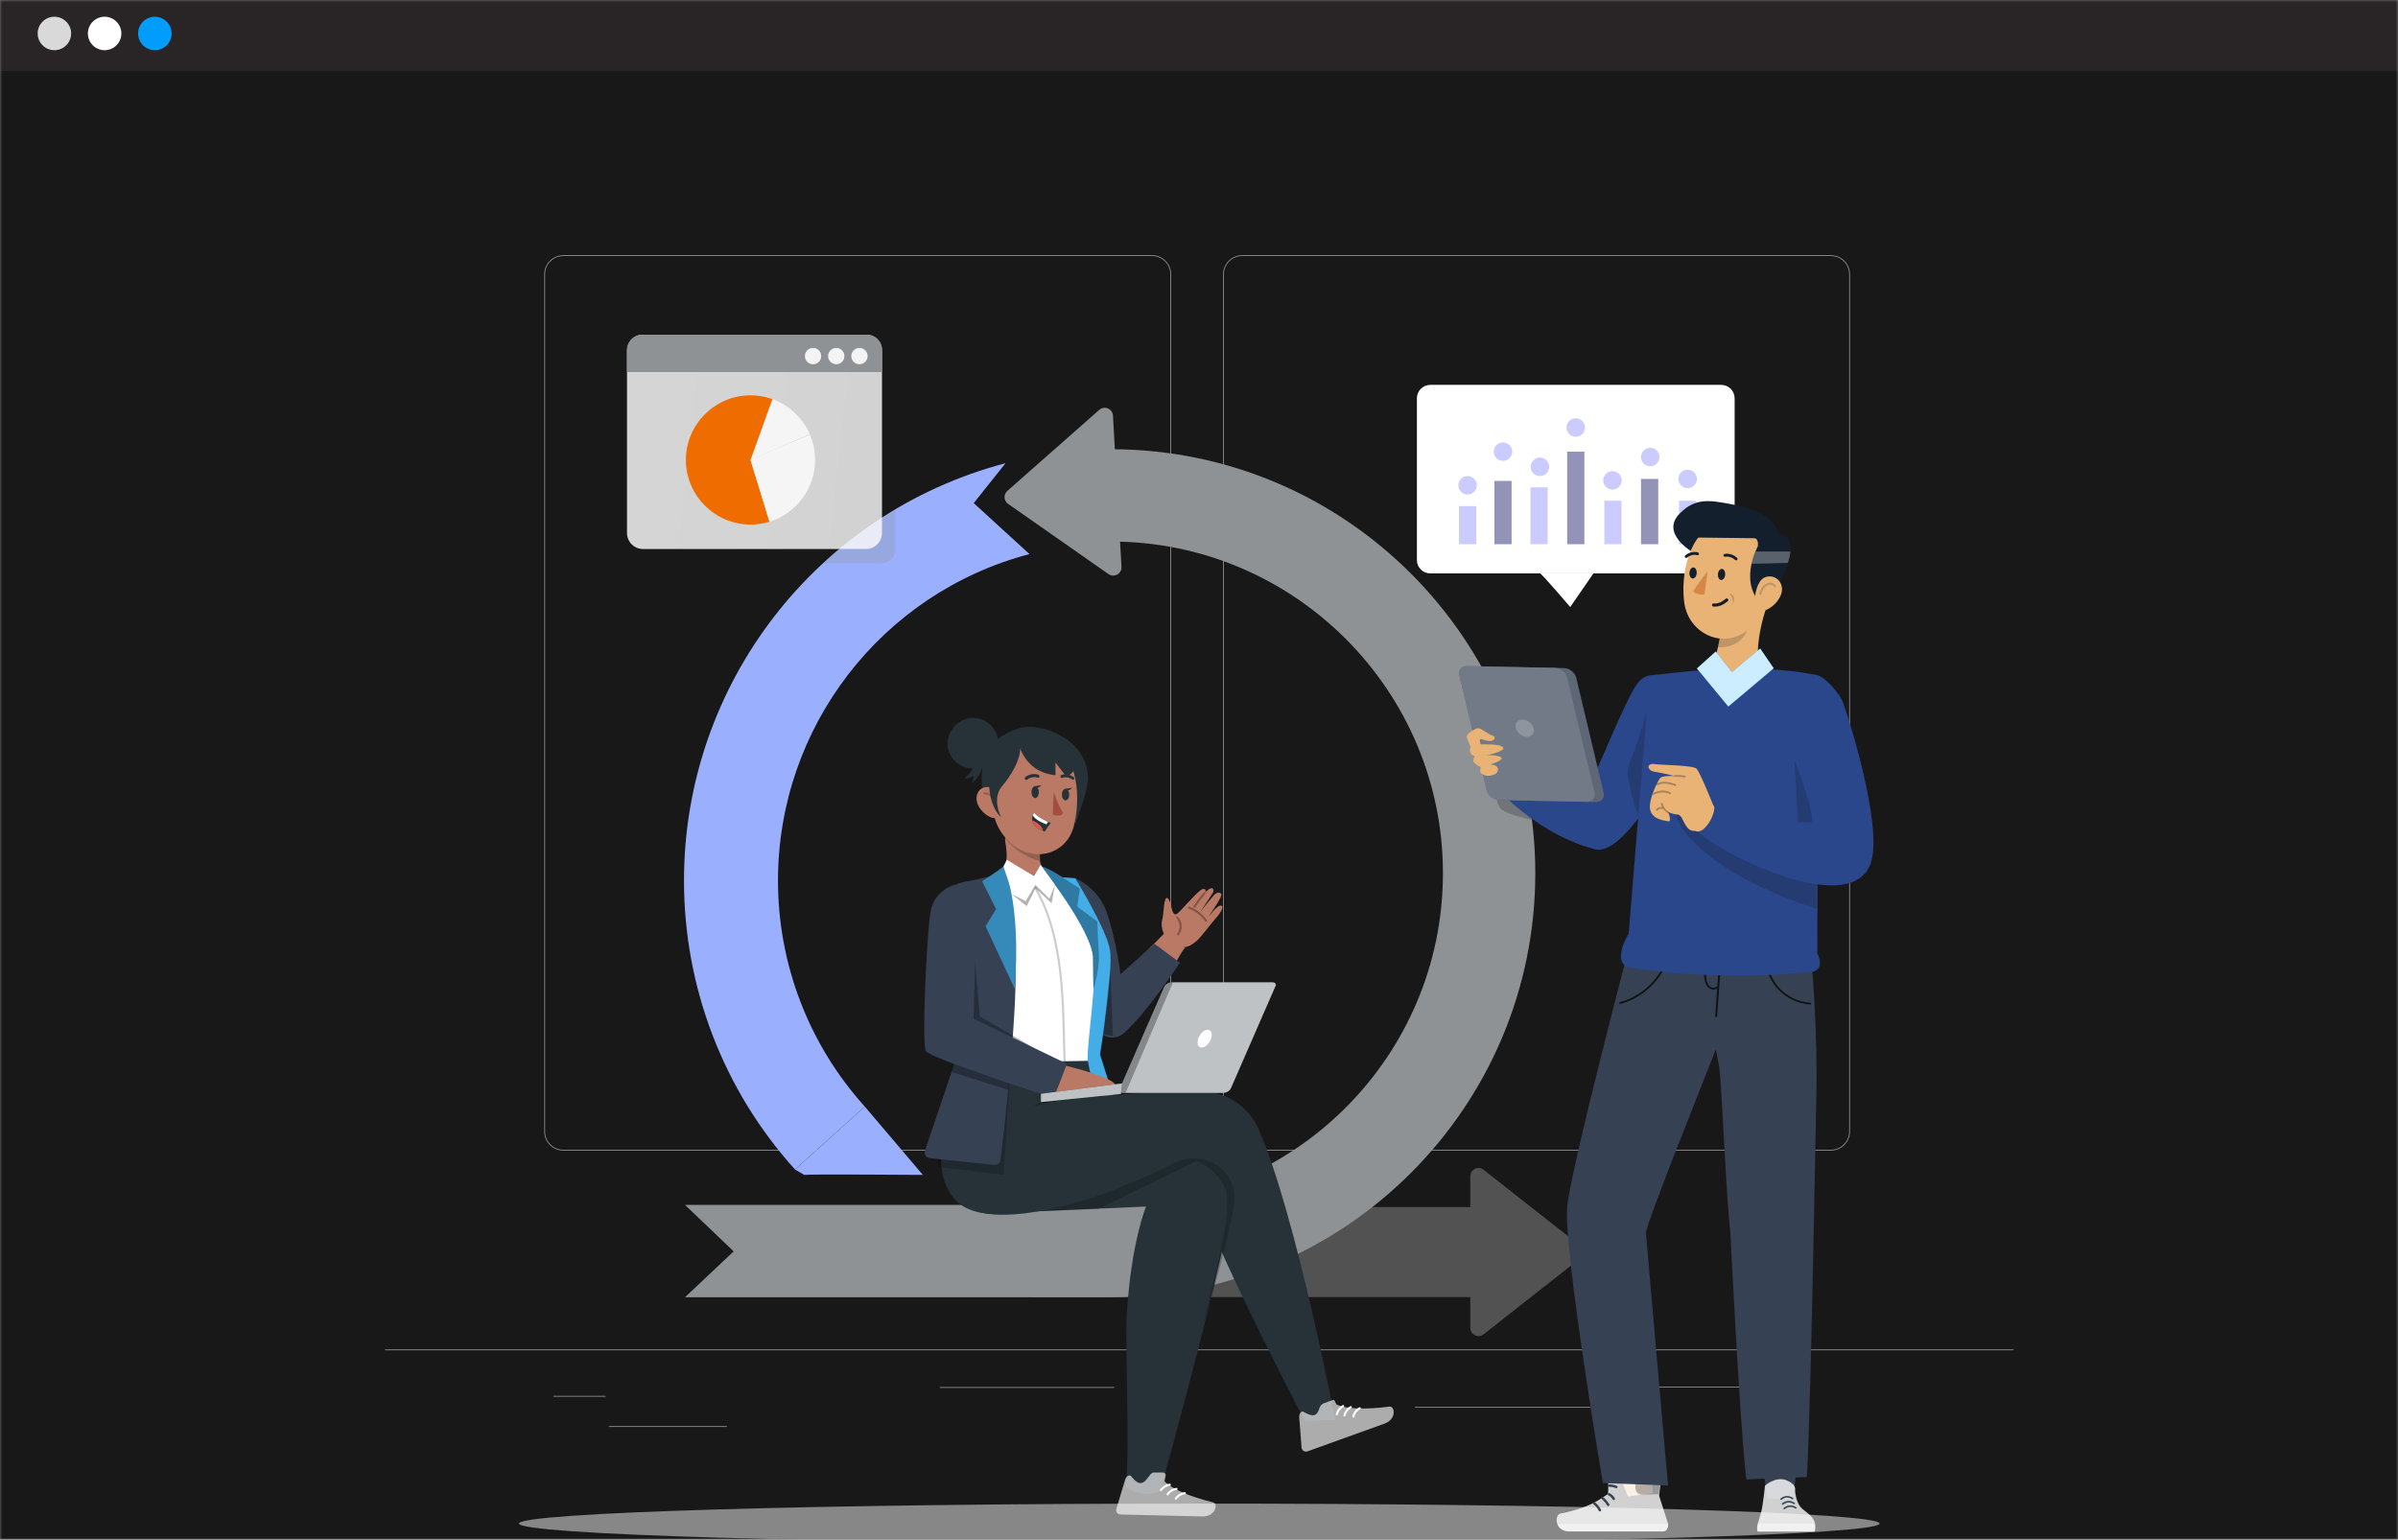 <svg width="573" height="368" viewBox="0 0 573 368" fill="none" xmlns="http://www.w3.org/2000/svg">
<rect x="0" y="0" width="573" height="368" fill="#808080" stroke="none"/>
<g clip-path="url(#clip0_990_1597)">
<mask id="mask0_990_1597" style="mask-type:luminance" maskUnits="userSpaceOnUse" x="0" y="0" width="573" height="368">
<path d="M573 0H0V368H573V0Z" fill="white"/>
</mask>
<g mask="url(#mask0_990_1597)">
<path d="M573 0H0V368H573V0Z" fill="#181818"/>
<path d="M437.488 275.02H296.82C294.305 275.02 292.258 272.973 292.258 270.458V65.562C292.258 63.047 294.305 61 296.82 61H437.488C440.003 61 442.05 63.046 442.05 65.562V270.457C442.051 272.973 440.004 275.02 437.488 275.02ZM296.82 61.195C294.411 61.195 292.452 63.154 292.452 65.562V270.457C292.452 272.866 294.412 274.825 296.82 274.825H437.488C439.896 274.825 441.855 272.865 441.855 270.457V65.562C441.855 63.154 439.896 61.195 437.488 61.195H296.82Z" fill="#8F9295"/>
<path d="M275.277 275.02H134.609C132.094 275.02 130.047 272.973 130.047 270.458V65.562C130.047 63.047 132.093 61 134.609 61H275.277C277.793 61 279.84 63.046 279.84 65.562V270.457C279.84 272.973 277.793 275.02 275.277 275.02ZM134.609 61.195C132.201 61.195 130.241 63.154 130.241 65.562V270.457C130.241 272.866 132.201 274.825 134.609 274.825H275.277C277.686 274.825 279.645 272.865 279.645 270.457V65.562C279.645 63.154 277.685 61.195 275.277 61.195H134.609Z" fill="#8F9295"/>
<path d="M481.131 322.549H92V322.743H481.131V322.549Z" fill="#8F9295"/>
<path d="M144.718 333.646H132.219V333.841H144.718V333.646Z" fill="#8F9295"/>
<path d="M266.238 331.539H224.578V331.734H266.238V331.539Z" fill="#8F9295"/>
<path d="M173.704 340.877H145.492V341.072H173.704V340.877Z" fill="#8F9295"/>
<path d="M420.074 331.438H386.461V331.632H420.074V331.438Z" fill="#8F9295"/>
<path d="M431.934 331.438H427.008V331.632H431.934V331.438Z" fill="#8F9295"/>
<path d="M380.042 336.285H338.102V336.48H380.042V336.285Z" fill="#8F9295"/>
<g opacity="0.5">
<path d="M449.126 364.159C449.126 366.795 376.346 368.931 286.567 368.931C196.788 368.931 124.008 366.794 124.008 364.159C124.008 361.523 196.788 359.387 286.567 359.387C376.347 359.387 449.126 361.523 449.126 364.159Z" fill="#F5F5F5"/>
</g>
<path d="M367.891 136.957C368.375 137.054 375.206 145.078 375.206 145.078L381.062 136.582L367.891 136.957Z" fill="#525252"/>
<path d="M367.891 136.957C368.375 137.054 375.206 145.078 375.206 145.078L381.062 136.582L367.891 136.957Z" fill="white"/>
<path d="M411.29 137.05H341.765C340.005 137.05 338.578 135.624 338.578 133.863V95.193C338.578 93.433 340.005 92.006 341.765 92.006H411.29C413.05 92.006 414.477 93.432 414.477 95.193V133.864C414.477 135.624 413.05 137.05 411.29 137.05Z" fill="#525252"/>
<path d="M411.29 137.05H341.765C340.005 137.05 338.578 135.624 338.578 133.863V95.193C338.578 93.433 340.005 92.006 341.765 92.006H411.29C413.05 92.006 414.477 93.432 414.477 95.193V133.864C414.477 135.624 413.05 137.05 411.29 137.05Z" fill="white"/>
<path d="M352.737 120.975H348.629V130.076H352.737V120.975Z" fill="#CBCBFF"/>
<path d="M361.194 114.959H357.086V130.074H361.194V114.959Z" fill="#CBCBFF"/>
<path d="M369.811 116.48H365.703V130.076H369.811V116.48Z" fill="#CBCBFF"/>
<path d="M378.584 107.957H374.477V130.075H378.584V107.957Z" fill="#CBCBFF"/>
<path d="M387.451 119.686H383.344V130.075H387.451V119.686Z" fill="#CBCBFF"/>
<path d="M352.891 115.994C352.891 117.213 351.903 118.201 350.684 118.201C349.465 118.201 348.477 117.214 348.477 115.994C348.477 114.775 349.465 113.787 350.684 113.787C351.903 113.787 352.891 114.775 352.891 115.994Z" fill="#CBCBFF"/>
<path d="M361.344 107.957C361.344 109.176 360.356 110.164 359.137 110.164C357.918 110.164 356.93 109.176 356.93 107.957C356.93 106.738 357.918 105.75 359.137 105.75C360.356 105.751 361.344 106.738 361.344 107.957Z" fill="#CBCBFF"/>
<path d="M370.172 111.58C370.172 112.799 369.184 113.787 367.965 113.787C366.746 113.787 365.758 112.799 365.758 111.58C365.758 110.361 366.746 109.373 367.965 109.373C369.184 109.373 370.172 110.361 370.172 111.58Z" fill="#CBCBFF"/>
<path d="M378.735 102.195C378.735 103.414 377.746 104.403 376.527 104.403C375.309 104.403 374.32 103.414 374.32 102.195C374.32 100.977 375.309 99.988 376.527 99.988C377.746 99.988 378.735 100.977 378.735 102.195Z" fill="#CBCBFF"/>
<path d="M387.496 114.818C387.496 116.037 386.508 117.026 385.289 117.026C384.07 117.026 383.082 116.037 383.082 114.818C383.082 113.6 384.07 112.611 385.289 112.611C386.508 112.611 387.496 113.6 387.496 114.818Z" fill="#CBCBFF"/>
<path d="M396.229 114.477H392.121V130.075H396.229V114.477Z" fill="#CBCBFF"/>
<path opacity="0.3" d="M361.194 114.959H357.086V130.074H361.194V114.959Z" fill="#121212"/>
<path opacity="0.3" d="M378.584 107.957H374.477V130.075H378.584V107.957Z" fill="#121212"/>
<path opacity="0.3" d="M396.229 114.477H392.121V130.075H396.229V114.477Z" fill="#121212"/>
<path d="M405.315 119.686H401.207V130.075H405.315V119.686Z" fill="#CBCBFF"/>
<path d="M396.531 109.242C396.531 110.461 395.543 111.449 394.324 111.449C393.106 111.449 392.117 110.461 392.117 109.242C392.117 108.024 393.106 107.035 394.324 107.035C395.544 107.036 396.531 108.024 396.531 109.242Z" fill="#CBCBFF"/>
<path d="M405.469 114.478C405.469 115.697 404.481 116.685 403.262 116.685C402.043 116.685 401.055 115.697 401.055 114.478C401.055 113.259 402.043 112.271 403.262 112.271C404.481 112.271 405.469 113.259 405.469 114.478Z" fill="#CBCBFF"/>
<path d="M351.32 317.377V281.164C351.32 279.516 353.221 278.593 354.517 279.612L377.532 297.718C378.538 298.509 378.538 300.032 377.532 300.822L354.517 318.929C353.221 319.948 351.32 319.025 351.32 317.377Z" fill="#525252"/>
<path d="M355.058 288.508H246.48V310.037H355.058V288.508Z" fill="#525252"/>
<path d="M265.511 310.07H163.684L175.308 299.105L163.684 288.002H265.511C309.225 288.002 344.79 252.438 344.79 208.723C344.79 165.009 309.226 129.444 265.511 129.444V107.377C321.394 107.377 366.857 152.841 366.857 208.723C366.857 264.606 321.394 310.07 265.511 310.07Z" fill="#8F9295"/>
<path d="M189.962 279.541C172.857 260.571 163.438 236.045 163.438 210.482C163.438 163.648 195.033 122.621 240.273 110.713L232.671 120.257L245.992 132.435C210.61 141.748 185.899 173.842 185.899 210.482C185.899 230.48 193.266 249.663 206.643 264.5L189.962 279.541Z" fill="#9AB0FF"/>
<path d="M192.182 280.827C193.016 280.619 220.512 280.827 220.512 280.827L206.647 264.5L189.965 279.541L192.182 280.827Z" fill="#9AB0FF"/>
<path d="M265.942 99.336L267.981 135.491C268.073 137.137 266.228 138.166 264.877 137.221L240.879 120.439C239.83 119.706 239.745 118.185 240.703 117.339L262.664 97.966C263.9 96.875 265.849 97.69 265.942 99.336Z" fill="#8F9295"/>
<path d="M254.611 176.524C258.851 179.355 260.062 183.423 260.007 186.369C259.481 190.347 258.102 193.163 257.028 197.029L246.48 173.748C248.943 174.237 250.053 173.731 254.611 176.524Z" fill="#263238"/>
<path d="M249.322 174.467C245.19 172.545 241.135 174.813 238.771 176.389C236.184 178.583 234.66 181.78 234.582 185.171C234.582 188.342 234.582 192.186 236.504 193.838C237.581 194.795 239.01 195.255 240.443 195.106L256.124 180.635C254.418 178.035 252.077 175.911 249.322 174.467Z" fill="#263238"/>
<path d="M249.588 217.332C248.383 218.575 247.282 218.161 245.673 217.502C236.097 214.058 238.931 209.435 238.931 209.435C240.747 207.303 240.827 204.754 240.165 200.868C240.152 200.754 240.147 200.64 240.15 200.526C240.157 200.007 240.323 199.503 240.627 199.083C241.427 197.913 243.025 197.613 244.196 198.413L244.199 198.415L248.485 199.64C248.497 199.7 248.509 199.758 248.522 199.824C248.534 201.95 248.473 203.6 248.488 204.898C248.519 205.053 248.491 205.219 248.498 205.371C248.529 205.526 248.517 205.696 248.517 205.849C248.62 207.628 251.629 210.239 252.855 210.859C253.598 211.284 253.68 213.138 249.588 217.332Z" fill="#B97964"/>
<path opacity="0.2" d="M248.484 199.625C248.486 199.69 248.5 199.755 248.522 199.816C248.534 201.942 248.473 203.592 248.488 204.891C248.479 205.048 248.483 205.206 248.498 205.363C248.507 205.529 248.527 205.693 248.559 205.856C245.301 204.971 242.393 203.108 240.227 200.518C240.231 200.007 240.384 199.509 240.667 199.083C241.456 197.906 243.049 197.587 244.229 198.371L248.484 199.625Z" fill="black"/>
<path d="M236.928 186.098C237.093 193.429 237 196.524 240.483 200.505C245.727 206.483 254.51 204.888 256.531 197.694C258.298 191.217 257.769 180.338 250.858 176.974C243.947 173.61 236.77 178.758 236.928 186.098Z" fill="#B97964"/>
<path d="M233.682 192.376C234.423 193.958 235.755 195.025 237.023 195.46C238.929 196.113 240.2 193.066 239.7 191.059C239.25 189.251 237.434 187.927 235.507 188.149C233.608 188.37 232.834 190.567 233.682 192.376Z" fill="#B97964"/>
<path opacity="0.2" d="M237.829 192.333C237.841 191.632 237.566 190.93 237.08 190.425C236.594 189.92 235.904 189.618 235.203 189.604" stroke="black" stroke-width="0.5" stroke-miterlimit="10" stroke-linecap="round" stroke-linejoin="round"/>
<path d="M246.478 189.252C246.449 190.033 246.816 190.708 247.299 190.759C247.783 190.81 248.197 190.218 248.228 189.436C248.257 188.655 247.89 187.98 247.407 187.929C246.923 187.878 246.509 188.47 246.478 189.252Z" fill="#263238"/>
<path d="M253.736 189.842C253.709 190.6 254.077 191.255 254.558 191.306C255.04 191.357 255.453 190.784 255.48 190.027C255.507 189.27 255.138 188.614 254.657 188.564C254.176 188.512 253.763 189.085 253.736 189.842Z" fill="#263238"/>
<path d="M245.169 186.41C245.261 186.429 245.359 186.409 245.437 186.349C246.66 185.395 247.905 185.872 247.919 185.877C248.104 185.948 248.304 185.858 248.364 185.668C248.423 185.479 248.32 185.266 248.133 185.191C248.068 185.167 246.506 184.567 244.989 185.751C244.838 185.869 244.815 186.099 244.939 186.264C244.999 186.343 245.082 186.393 245.169 186.41Z" fill="#263238"/>
<path d="M256.486 186.357C256.562 186.338 256.628 186.288 256.668 186.21C256.749 186.049 256.685 185.83 256.525 185.722C254.924 184.634 253.616 185.247 253.561 185.276C253.405 185.351 253.352 185.556 253.442 185.735C253.531 185.914 253.73 185.998 253.885 185.923C253.935 185.898 254.957 185.44 256.231 186.304C256.314 186.36 256.406 186.377 256.486 186.357Z" fill="#263238"/>
<path d="M251.794 189.318C251.794 189.318 252.712 192.17 253.865 193.996C254.067 194.316 253.89 194.742 253.525 194.842C252.588 195.099 251.551 194.707 251.551 194.707L251.794 189.318Z" fill="#A24E3F"/>
<path d="M247.129 187.94L248.851 187.684C248.851 187.684 247.821 188.864 247.129 187.94Z" fill="#263238"/>
<path d="M254.48 188.567L256.203 188.311C256.203 188.311 255.173 189.491 254.48 188.567Z" fill="#263238"/>
<path d="M251.073 196.724C250.465 197.405 249.649 198.782 249.649 198.782C249.51 198.731 249.373 198.679 249.237 198.62C247.383 197.876 246.768 196.917 246.649 196.08C246.586 195.622 246.677 195.198 246.795 194.868C246.927 194.486 247.108 194.244 247.108 194.244C247.855 195.226 249.531 196.054 250.444 196.459C250.826 196.633 251.073 196.724 251.073 196.724Z" fill="#263238"/>
<path d="M250.446 196.461L250.01 197.057C248.265 196.351 247.131 195.62 246.797 194.87C246.928 194.488 247.11 194.246 247.11 194.246C247.857 195.228 249.532 196.056 250.446 196.461Z" fill="white"/>
<path d="M249.24 198.62C247.385 197.876 246.771 196.917 246.652 196.08C247.274 196.358 247.994 196.763 248.548 197.316C248.973 197.736 249.161 198.198 249.24 198.62Z" fill="#DE5753"/>
<path d="M239.47 187.886C239.47 187.886 243.658 183.101 243.788 179.007C243.788 179.007 258.773 175.682 257.391 188.616C257.391 188.616 260.631 177.431 248.388 175.605C236.145 173.78 233.619 189.769 239.168 195.341C239.189 195.284 236.879 190.883 239.47 187.886Z" fill="#263238"/>
<path d="M226.407 178.146C226.694 181.481 229.629 183.954 232.965 183.668C236.3 183.383 238.773 180.446 238.487 177.111C238.219 173.975 235.595 171.566 232.448 171.566C228.969 171.729 226.273 174.666 226.407 178.146Z" fill="#263238"/>
<path d="M253.953 177.207C255.564 178.754 256.641 180.773 257.028 182.973C257.028 184.567 254.856 185.721 254.856 185.721L252.204 182.243V185.298C247.861 184.822 245.35 182.516 243.863 179.187L246.284 174.863C246.284 174.863 252.511 175.958 253.953 177.207Z" fill="#263238"/>
<path d="M233.256 181.643C232.882 183.373 231.859 184.954 230.434 186.003C231.2 186.067 231.986 185.878 232.64 185.471C232.609 186.095 232.47 186.715 232.231 187.293C233.989 185.83 235.027 183.54 234.967 181.254L233.256 181.643Z" fill="#263238"/>
<path d="M319.035 339.427L311.769 339.635C311.769 339.635 298.799 314.665 292.571 300.662C285.212 284.116 286.832 278.787 284.625 278.69C280.55 278.512 238.966 297.632 228.549 287.028C218.132 276.424 233.201 250.869 233.201 250.869C233.201 250.869 256.413 247.284 258.306 252.947C258.77 254.62 259.781 256.349 260.025 258.069C260.305 259.767 260.87 262.276 260.87 262.276C261.42 262.138 277.328 260.599 287.202 260.825C293.15 260.961 298.448 264.573 300.815 270.032C309.74 290.614 319.035 339.427 319.035 339.427Z" fill="#263238"/>
<path d="M245.836 289.583C245.836 289.583 247.534 289.583 273.853 288.394C273.853 288.394 270.239 296.928 269.234 314.503C268.82 321.733 269.974 345.151 269.069 355.514C269.527 356.161 274.364 358.303 277.313 356.138C277.313 356.138 294.389 294.515 294.22 286.153C294.05 277.791 284.354 275.328 284.354 275.328C284.354 275.328 265.677 286.153 245.836 289.583Z" fill="#263238"/>
<path opacity="0.2" d="M270.316 282.689C273.919 281.237 277.457 279.634 280.925 277.886C286.94 274.854 294.336 278.756 294.901 285.469C294.92 285.692 294.933 285.92 294.938 286.153C295.023 289.549 291.992 302.284 287.653 316.132C287.765 315.312 287.921 314.498 288.12 313.695C292.424 296.401 294.581 287.419 292.424 283.233C290.974 280.633 288.671 278.612 285.904 277.511L262.386 288.972C249.431 289.541 247.495 289.567 247.266 289.567C255.167 288.081 262.892 285.776 270.316 282.689Z" fill="black"/>
<path d="M278.544 352.64C278.573 352.267 278.253 351.957 277.878 351.957H275.665C275.106 351.944 274.498 352.941 274.157 353.384C272.686 355.294 271.634 354.533 270.129 352.668C269.148 352.529 268.855 353.653 268.767 353.954L266.759 360.624C266.586 361.181 266.895 361.773 267.453 361.947C267.551 361.978 267.655 361.994 267.758 361.995C270.757 362.068 272.176 362.102 275.908 362.192L287.321 362.468C290.432 362.542 291.153 359.423 289.878 359.102C284.146 357.689 280.106 355.894 278.365 354.175C278.122 353.947 278.491 353.325 278.544 352.64Z" fill="white" fill-opacity="0.64"/>
<path d="M279.525 354.887C278.672 354.982 277.87 355.471 277.395 356.186" stroke="white" stroke-width="0.5" stroke-miterlimit="10" stroke-linecap="round" stroke-linejoin="round"/>
<path d="M281.125 355.883C280.272 355.979 279.471 356.467 278.996 357.183" stroke="white" stroke-width="0.5" stroke-miterlimit="10" stroke-linecap="round" stroke-linejoin="round"/>
<path d="M283.109 356.9C282.256 356.996 281.454 357.485 280.98 358.2" stroke="white" stroke-width="0.5" stroke-miterlimit="10" stroke-linecap="round" stroke-linejoin="round"/>
<path d="M318.683 334.561L316.359 335.398C315.834 335.587 315.443 336.028 315.285 336.565C314.605 338.878 313.349 338.548 311.271 337.354C310.306 337.579 310.44 338.733 310.467 339.046L311.007 345.99C311.047 346.572 311.55 347.012 312.133 346.973C312.236 346.966 312.338 346.944 312.435 346.907C315.257 345.89 316.592 345.409 320.104 344.143L330.845 340.271C333.773 339.216 333.316 336.047 332.012 336.208C326.157 336.965 321.741 336.753 319.496 335.779C319.085 335.617 319.329 335.294 318.683 334.561Z" fill="white" fill-opacity="0.64"/>
<path d="M320.941 336.084C320.18 336.482 319.61 337.227 319.426 338.066" stroke="white" stroke-width="0.5" stroke-miterlimit="10" stroke-linecap="round" stroke-linejoin="round"/>
<path d="M322.777 336.34C322.016 336.738 321.446 337.483 321.262 338.322" stroke="white" stroke-width="0.5" stroke-miterlimit="10" stroke-linecap="round" stroke-linejoin="round"/>
<path d="M324.906 336.605C324.145 337.003 323.575 337.749 323.391 338.588" stroke="white" stroke-width="0.5" stroke-miterlimit="10" stroke-linecap="round" stroke-linejoin="round"/>
<path d="M265.031 261.85L261.691 262.171C261.691 262.171 261.416 259.875 261.136 258.176C260.892 256.457 259.003 250.677 258.54 249.004C248.983 249.953 232.77 249.378 232.77 249.378C232.77 249.378 218.138 276.441 228.537 287.02C234.786 293.362 253.192 289.649 266.82 284.077L265.031 261.85Z" fill="#263238"/>
<path opacity="0.3" d="M261.689 261.253L247.035 264.309C247.035 264.309 255.055 259.959 261.134 258.193C261.414 259.926 261.689 261.253 261.689 261.253Z" fill="black"/>
<path d="M283.186 226.804C283.267 225.514 279.448 232.896 279.448 232.896L273 228.343L278.133 223.18C278.133 223.18 283.345 226.583 283.266 226.694" fill="#B97964"/>
<path d="M257.3 210.094C260.754 211.787 263.374 214.799 264.593 218.447C266.78 224.991 267.73 232.85 267.73 232.85L275.876 225.595L281.944 230.103C281.944 230.103 273.973 242.181 268.61 246.891C264.156 250.802 259.107 243.215 259.107 243.215L256.914 209.904L257.3 210.094Z" fill="#364154"/>
<path opacity="0.2" d="M241.556 253.342L239.805 280.806L224.098 278.933V276.111L241.556 253.342Z" fill="black"/>
<path d="M233.956 254.029C233.342 247.062 230.868 234.293 226.608 220.885C225.222 216.524 230.174 211.704 230.174 211.704C230.174 211.704 233.37 211.451 233.956 211.386C234.598 211.311 235.258 211.245 235.919 211.189C240.895 210.777 244.97 210.476 249.406 210.73C250.522 210.795 251.666 210.89 252.792 210.983C253.155 211.02 255.51 211.056 255.863 211.093C255.863 211.093 262.242 218.559 262.586 223.828C262.772 226.772 264.195 228.039 264.037 235.082C264.009 239.864 260.538 246.831 260.222 253.555L233.956 254.029Z" fill="white"/>
<path d="M242.657 230.617C242.323 219.683 241.031 212.74 240.445 210.086C240.29 209.389 239.633 208.927 238.924 209.014L234.699 209.904C230.562 211.007 228.343 210.411 226.041 213.486C225.595 214.082 225.221 218.661 225.254 219.289C225.311 220.414 226.092 223.865 227.133 228.028C227.849 230.916 228.696 234.161 229.505 237.218C230.544 241.115 231.41 242.129 231.744 243.379L221.031 274.983C220.729 275.828 221.299 276.733 222.19 276.825L237.567 278.432C238.32 278.511 238.995 277.975 239.086 277.224C239.853 270.806 243.042 243.184 242.657 230.617Z" fill="#364154"/>
<path d="M262.858 252.037C262.858 252.037 266.085 232.042 265.227 227.038C264.369 222.034 256.912 209.903 256.912 209.903L253.509 209.669L249.48 208.035C249.48 208.035 258.779 219.255 261.063 227.351C262.565 232.674 259.57 249.5 259.915 253.559L261.646 261.961L265.924 261.77L262.858 252.037Z" fill="#43ADE8"/>
<path d="M239.867 207.291C239.867 207.291 244.049 215.546 242.467 236.318L235.518 221.386L238.033 217.305L234.695 210.636C234.695 210.636 238.266 208.339 239.766 207.125L239.867 207.291Z" fill="#43ADE8"/>
<g opacity="0.2">
<path d="M239.867 207.291C239.867 207.291 244.049 215.546 242.467 236.318L235.518 221.386L238.033 217.305L234.695 210.636C234.695 210.636 238.266 208.339 239.766 207.125L239.867 207.291Z" fill="black"/>
</g>
<path d="M261.281 236.439C261.281 236.439 262.838 231.858 262.553 227.63C262.269 223.402 262.203 220.248 262.203 220.248L257.405 216.703L258.037 212.381C258.037 212.381 255.724 210.961 253.575 209.506C252.106 208.512 249.226 207.008 248.848 207.124C248.848 207.124 261.097 222.626 261.16 228.969C261.219 235.087 261.281 236.439 261.281 236.439Z" fill="#43ADE8"/>
<path opacity="0.3" d="M261.281 236.439C261.281 236.439 262.838 231.858 262.553 227.63C262.269 223.402 262.203 220.248 262.203 220.248L257.405 216.703L258.037 212.381C258.037 212.381 255.724 210.961 253.575 209.506C252.106 208.512 249.226 207.008 248.848 207.124C248.848 207.124 261.097 222.626 261.16 228.969C261.219 235.087 261.281 236.439 261.281 236.439Z" fill="black"/>
<path opacity="0.3" d="M263.637 247.07L265.308 231.648L265.926 247.57C265.926 247.57 264.322 247.491 263.637 247.07Z" fill="black"/>
<path d="M251.942 211.259L248.648 206.733L247.08 209.427L240.577 205.51L239.77 207.125L242.079 213.901C242.079 213.901 247.853 216.264 248.158 216.264C248.464 216.264 251.942 211.259 251.942 211.259Z" fill="white"/>
<path opacity="0.3" d="M252.089 211.471L250.741 214.805L247.39 211.471L245.109 215.386L241.703 213.718L245.334 216.592L247.434 212.303L251.277 215.922L252.089 211.471Z" fill="black"/>
<path opacity="0.3" d="M234.141 242.955L232.827 228.227L231.816 244.267L247.038 250.455L234.141 242.955Z" fill="black"/>
<path d="M228.119 211.471C228.119 211.471 223.286 212.657 222.356 217.936C221.427 223.215 220.196 249.604 221.247 251.275C222.297 252.946 251.709 262.404 251.709 262.404L254.857 254.236L232.64 243.488C232.64 243.488 232.821 235.948 233.002 230.072C233.098 226.965 233.194 224.324 233.263 223.51C233.463 221.154 228.119 211.471 228.119 211.471Z" fill="#364154"/>
<path d="M254.748 254.746C254.748 254.746 263.993 256.966 266.137 258.812C267.088 259.631 267.061 260.971 267.061 260.971L252.09 261.638L254.748 254.746Z" fill="#B97964"/>
<path opacity="0.3" d="M228.033 254.322C228.329 254.433 241.046 258.96 241.046 258.96V260.556L227.383 256.239L228.033 254.322Z" fill="black"/>
<path opacity="0.2" d="M247.438 212.303C254.365 224.384 253.982 240.095 254.365 253.436" stroke="black" stroke-width="0.5" stroke-miterlimit="10" stroke-linecap="round" stroke-linejoin="round"/>
<path d="M278.473 223.93C278.473 223.93 277.217 221.932 277.674 220.035C278.131 218.138 277.99 216.502 278.428 215.115C278.865 213.728 279.642 215.53 279.861 216.573C280.081 217.615 280.34 218.794 281.096 218.503C281.853 218.212 286.248 212.801 287.343 212.516C288.437 212.231 287.999 213.329 287.999 213.329C287.999 213.329 289.102 212.043 289.73 212.342C289.894 212.419 290.147 212.864 289.737 213.529C288.812 215.024 286.711 218.061 286.711 218.061C286.828 217.885 289.69 214.32 290.188 213.842C290.839 213.218 291.464 213.256 291.814 213.645C292.313 214.199 288.915 218.738 288.906 219.03C288.906 219.03 290.774 216.352 291.73 216.455C292.685 216.559 291.601 218.31 290.352 219.672C289.207 220.92 287.288 223.67 286.001 224.825C284.415 226.25 283.03 226.851 281.198 226.049C279.366 225.246 278.473 223.93 278.473 223.93Z" fill="#B97964"/>
<path opacity="0.3" d="M287.821 213.475C286.964 214.527 286.153 215.618 285.395 216.744" stroke="black" stroke-width="0.5" stroke-miterlimit="10" stroke-linecap="round" stroke-linejoin="round"/>
<path opacity="0.3" d="M288.215 220.1C287.194 218.673 285.745 217.558 284.105 216.936" stroke="black" stroke-width="0.5" stroke-miterlimit="10" stroke-linecap="round" stroke-linejoin="round"/>
<path opacity="0.3" d="M281.316 219.354C281.797 219.883 282.086 220.582 282.119 221.296C282.151 222.01 281.927 222.733 281.497 223.303" stroke="black" stroke-width="0.5" stroke-miterlimit="10" stroke-linecap="round" stroke-linejoin="round"/>
<path d="M292.171 261.226H268.189C267.774 261.223 267.442 260.952 267.445 260.62C267.446 260.557 267.459 260.495 267.483 260.436L278.153 235.976C278.422 235.277 279.225 234.8 280.136 234.797H304.134C304.54 234.797 304.869 235.062 304.869 235.387C304.869 235.455 304.854 235.523 304.825 235.587L294.156 260.047C293.882 260.743 293.081 261.219 292.171 261.226Z" fill="#263238"/>
<path opacity="0.7" d="M304.134 234.797H280.136C279.225 234.8 278.422 235.278 278.153 235.977L267.483 260.437C267.459 260.496 267.446 260.558 267.445 260.62C267.441 260.953 267.775 261.224 268.189 261.227H292.171C293.081 261.22 293.882 260.743 294.155 260.048L304.824 235.588C304.853 235.524 304.868 235.455 304.868 235.388C304.869 235.061 304.54 234.797 304.134 234.797Z" fill="white"/>
<path d="M289.27 248.556C288.752 249.73 287.701 250.536 286.918 250.372C286.135 250.208 285.926 249.139 286.429 247.961C286.932 246.784 287.995 245.997 288.778 246.16C289.561 246.325 289.795 247.352 289.27 248.556Z" fill="white"/>
<path opacity="0.3" d="M280.279 234.797H280.136C279.225 234.8 278.422 235.278 278.153 235.977L267.483 260.437C267.459 260.496 267.446 260.558 267.445 260.62C267.441 260.953 267.775 261.224 268.189 261.227H268.957L280.279 234.797Z" fill="black"/>
<path d="M248.734 261.44V263.421L267.841 261.473L268.127 258.959L248.734 261.44Z" fill="#263238"/>
<path opacity="0.7" d="M248.734 261.44V263.421L267.841 261.473L268.127 258.959L248.734 261.44Z" fill="white"/>
<path opacity="0.3" d="M196.676 134.615H210.712C212.461 134.615 213.878 133.198 213.878 131.449V121.771C213.878 121.771 201.896 129.442 196.676 134.615Z" fill="#8F9295"/>
<path opacity="0.2" d="M356.815 176.938C356.815 176.938 354.999 177.871 355.004 179.973C355.009 182.076 357.648 185.669 357.509 186.858C357.37 188.047 357.231 191.625 358.481 193.169C359.731 194.713 366.061 195.992 366.054 195.947C366.049 195.901 365.348 191.521 364.482 186.857C363.617 182.194 356.815 176.938 356.815 176.938Z" fill="black"/>
<path d="M206.913 131.23H153.666C151.544 131.23 149.824 129.51 149.824 127.389V83.836C149.824 81.714 151.544 79.994 153.666 79.994H206.913C209.034 79.994 210.754 81.714 210.754 83.836V127.389C210.754 129.51 209.034 131.23 206.913 131.23Z" fill="url(#paint0_linear_990_1597)"/>
<path opacity="0.8" d="M206.913 131.23H153.666C151.544 131.23 149.824 129.51 149.824 127.389V83.836C149.824 81.714 151.544 79.994 153.666 79.994H206.913C209.034 79.994 210.754 81.714 210.754 83.836V127.389C210.754 129.51 209.034 131.23 206.913 131.23Z" fill="white"/>
<path d="M210.754 88.929H149.824V83.595C149.824 81.607 151.436 79.994 153.425 79.994H207.217C209.171 79.994 210.755 81.578 210.755 83.532V88.929H210.754Z" fill="#8F9295"/>
<path opacity="0.9" d="M207.315 85.112C207.315 86.189 206.441 87.063 205.364 87.063C204.287 87.063 203.414 86.189 203.414 85.112C203.414 84.035 204.287 83.162 205.364 83.162C206.441 83.162 207.315 84.035 207.315 85.112Z" fill="white"/>
<path opacity="0.9" d="M201.772 85.112C201.772 86.189 200.899 87.063 199.821 87.063C198.744 87.063 197.871 86.189 197.871 85.112C197.871 84.035 198.744 83.162 199.821 83.162C200.899 83.162 201.772 84.035 201.772 85.112Z" fill="white"/>
<path opacity="0.9" d="M196.229 85.112C196.229 86.189 195.356 87.063 194.278 87.063C193.201 87.063 192.328 86.189 192.328 85.112C192.328 84.035 193.201 83.162 194.278 83.162C195.356 83.162 196.229 84.035 196.229 85.112Z" fill="white"/>
<path d="M179.332 109.935L184.616 95.418C186.585 96.135 188.387 97.244 189.914 98.679C191.44 100.114 192.659 101.844 193.496 103.765L179.332 109.935Z" fill="#F5F5F5"/>
<path d="M179.332 109.936L183.835 124.714C182.376 125.158 180.858 125.385 179.332 125.385C170.857 125.385 163.883 118.411 163.883 109.936C163.883 101.46 170.857 94.486 179.332 94.486C181.11 94.486 182.874 94.793 184.547 95.393L179.332 109.936Z" fill="#EF6C00"/>
<path d="M179.332 109.937L193.524 103.834C194.353 105.762 194.781 107.839 194.781 109.937C194.781 116.694 190.349 122.703 183.893 124.698L179.332 109.937Z" fill="url(#paint1_linear_990_1597)"/>
<path d="M179.332 109.937L193.524 103.834C194.353 105.762 194.781 107.839 194.781 109.937C194.781 116.694 190.349 122.703 183.893 124.698L179.332 109.937Z" fill="#F5F5F5"/>
<path d="M394.216 161.424C391.605 161.948 390.57 164.047 387.949 169.52C384.647 176.419 379.833 188.858 378.742 188.962C377.209 189.108 357.611 181.47 357.611 181.47L354.562 184.915C354.562 184.915 364.827 198.641 381.076 202.999C383.995 203.782 387.68 200.475 391.194 195.954C391.882 195.076 392.555 194.147 393.227 193.19C396.843 187.831 400.084 182.229 402.931 176.425L394.216 161.424Z" fill="#2B478B"/>
<path opacity="0.2" d="M393.39 170.178C392.633 173.525 390.859 178.55 389.459 182.117C389.006 183.271 388.807 184.522 389.017 185.744C389.622 189.264 390.451 192.225 391.463 195.031C392.028 196.675 394.569 196.556 394.647 198.293C395.336 197.415 396.008 196.485 396.679 195.529L398.177 189.605L393.39 170.178Z" fill="#121212"/>
<path d="M381.995 191.647C382.91 191.388 383.442 190.436 383.183 189.521L376.63 161.965C376.241 160.66 375.064 159.746 373.702 159.692L352.7 159.253C352.472 159.225 352.24 159.242 352.019 159.305C351.104 159.565 350.572 160.516 350.831 161.432L357.384 188.987C357.773 190.294 358.949 191.211 360.312 191.269L381.314 191.699C381.542 191.728 381.774 191.71 381.995 191.647Z" fill="#364154"/>
<path opacity="0.2" d="M381.995 191.647C382.91 191.388 383.442 190.436 383.183 189.521L376.63 161.965C376.241 160.66 375.064 159.746 373.702 159.692L352.7 159.253C352.472 159.225 352.24 159.242 352.019 159.305C351.104 159.565 350.572 160.516 350.831 161.432L357.384 188.987C357.773 190.294 358.949 191.211 360.312 191.269L381.314 191.699C381.542 191.728 381.774 191.71 381.995 191.647Z" fill="white"/>
<path d="M379.845 191.603C380.76 191.345 381.293 190.393 381.034 189.477L374.481 161.922C374.092 160.619 372.921 159.704 371.562 159.641L350.551 159.21C350.323 159.182 350.092 159.2 349.87 159.262C348.955 159.521 348.424 160.473 348.683 161.388L355.244 188.944C355.634 190.247 356.805 191.162 358.164 191.225L379.174 191.656C379.399 191.682 379.627 191.664 379.845 191.603Z" fill="#364154"/>
<path opacity="0.3" d="M379.845 191.603C380.76 191.345 381.293 190.393 381.034 189.477L374.481 161.922C374.092 160.619 372.921 159.704 371.562 159.641L350.551 159.21C350.323 159.182 350.092 159.2 349.87 159.262C348.955 159.521 348.424 160.473 348.683 161.388L355.244 188.944C355.634 190.247 356.805 191.162 358.164 191.225L379.174 191.656C379.399 191.682 379.627 191.664 379.845 191.603Z" fill="white"/>
<path opacity="0.2" d="M362.136 173.43C362.218 172.561 362.99 171.923 363.86 172.005C365.091 172.073 366.142 172.919 366.471 174.107C366.529 174.304 366.549 174.51 366.528 174.714C366.441 175.577 365.671 176.205 364.809 176.117C363.578 176.051 362.525 175.208 362.192 174.021C362.136 173.829 362.117 173.629 362.136 173.43Z" fill="white"/>
<path d="M353.784 176.672C354.197 176.638 355.953 177.507 356.78 176.93C357.606 176.354 356.831 175.88 356.831 175.88C355.316 175.509 353.654 173.615 352.732 174.157C351.811 174.7 350.287 175.38 350.51 176.242C350.763 177.039 351.068 177.818 351.423 178.576C351.183 178.959 351.151 179.438 351.337 179.85C351.526 180.327 351.945 180.673 352.447 180.772C352.159 181.064 352.008 181.465 352.034 181.874C352.103 182.528 353.825 183.389 353.825 183.389C353.825 183.389 353.489 184.413 353.885 184.81C354.557 185.364 355.451 185.568 356.296 185.361C357.304 185.12 357.993 184.776 357.923 183.76C357.854 182.743 356.038 182.743 356.038 182.743C356.038 182.743 359.448 181.71 358.724 181.064C358.001 180.418 355.28 180.496 355.28 180.496C355.28 180.496 359.895 179.583 359.163 178.636C358.431 177.688 353.833 177.947 353.833 177.947C353.833 177.947 353.37 176.706 353.784 176.672Z" fill="#E9B376"/>
<path d="M393.027 340.146L394.99 356.867L388.991 357.696L382.684 341.983L393.027 340.146Z" fill="#E9B376"/>
<path d="M384.231 353.602C384.137 352.582 384.209 351.731 385.403 351.669L387.094 351.582C387.733 351.582 388.189 351.974 388.702 352.3C392.577 354.773 394.167 351.58 395.67 351.582C397.603 351.58 396.359 357.246 396.451 357.544L398.562 364.118C398.746 364.668 398.375 365.853 397.733 366.009C397.619 366.037 397.501 366.051 397.382 366.049C393.953 366.049 392.329 366.049 388.06 366.049H375.003C371.444 366.049 371.403 362.051 372.869 361.767C379.462 360.52 382.063 358.541 384.235 357.094C384.235 357.094 384.376 355.171 384.231 353.602Z" fill="white" fill-opacity="0.8"/>
<path opacity="0.4" d="M375.003 366.049H388.06C392.33 366.049 393.952 366.049 397.382 366.049C397.5 366.051 397.62 366.038 397.733 366.01C398.169 365.903 398.474 365.323 398.571 364.789L398.562 364.289H372.145C372.497 365.219 373.382 366.049 375.003 366.049Z" fill="white"/>
<path d="M380.737 359.514C381.009 359.745 381.261 359.998 381.488 360.274C381.515 360.307 381.541 360.34 381.567 360.374C381.548 360.349 381.563 360.368 381.573 360.381C381.587 360.4 381.601 360.419 381.615 360.438C381.668 360.51 381.72 360.583 381.769 360.657C381.868 360.804 381.959 360.956 382.043 361.112C382.116 361.247 382.313 361.3 382.443 361.217C382.58 361.129 382.625 360.962 382.547 360.818C382.195 360.166 381.715 359.581 381.148 359.103C381.032 359.005 380.849 358.98 380.736 359.103C380.637 359.21 380.612 359.409 380.737 359.514Z" fill="#364154"/>
<path d="M382.795 358.371C383.045 358.59 383.279 358.827 383.492 359.081C383.518 359.113 383.544 359.143 383.569 359.175C383.58 359.189 383.591 359.203 383.602 359.217C383.615 359.232 383.639 359.264 383.614 359.232C383.662 359.295 383.71 359.359 383.755 359.425C383.852 359.562 383.943 359.702 384.029 359.847C384.106 359.979 384.295 360.038 384.428 359.951C384.56 359.866 384.615 359.693 384.533 359.552C384.18 358.955 383.73 358.415 383.208 357.958C383.093 357.858 382.907 357.837 382.796 357.958C382.694 358.069 382.672 358.263 382.795 358.371Z" fill="#364154"/>
<path d="M384.321 357.419C384.441 357.479 384.556 357.547 384.666 357.624C384.693 357.642 384.719 357.662 384.746 357.683C384.775 357.704 384.696 357.643 384.737 357.676C384.751 357.687 384.765 357.698 384.779 357.71C384.829 357.752 384.878 357.796 384.926 357.841C384.972 357.887 385.018 357.934 385.061 357.983C385.081 358.005 385.1 358.027 385.119 358.051C385.13 358.064 385.141 358.08 385.152 358.092C385.144 358.082 385.137 358.071 385.128 358.061C385.135 358.07 385.142 358.08 385.149 358.089C385.226 358.192 385.294 358.301 385.353 358.416C385.424 358.551 385.625 358.603 385.752 358.52C385.891 358.431 385.933 358.266 385.857 358.121C385.587 357.602 385.137 357.176 384.616 356.915C384.48 356.846 384.294 356.874 384.217 357.019C384.146 357.152 384.175 357.346 384.321 357.419Z" fill="#364154"/>
<path d="M384.465 355.372C384.617 355.374 384.77 355.381 384.921 355.397C385.046 355.409 385.149 355.424 385.295 355.452C385.582 355.507 385.863 355.588 386.136 355.693C386.28 355.747 386.463 355.633 386.495 355.489C386.533 355.322 386.445 355.188 386.291 355.13C385.709 354.908 385.087 354.796 384.464 354.789C384.311 354.788 384.165 354.924 384.172 355.081C384.18 355.24 384.301 355.37 384.465 355.372Z" fill="#364154"/>
<g opacity="0.3">
<path d="M390.77 355.583C390.804 356.17 391.03 356.815 391.598 357.087C391.951 357.256 392.368 357.249 392.765 357.239C393.952 357.208 395.14 357.176 396.328 357.144L396.342 357.113C396.53 355.566 397.033 351.789 395.561 351.791C394.402 351.789 393.186 353.958 390.763 353.325C390.782 354.144 390.747 355.187 390.77 355.583Z" fill="#121212"/>
</g>
<path d="M374.501 288.211C375.569 278.541 389.044 227.22 389.044 227.22L406.175 226.803L432.531 226.059C432.531 226.059 434.054 239.814 434.073 257.83C434.073 257.83 432.798 334.746 431.754 353.052L417.279 353.611C415.634 339.226 413.455 294.347 413.455 294.347C412.463 286.216 411.568 262.214 410.857 255.361C410.561 253.844 410.271 252.316 409.988 250.793C407.177 258.226 394.275 290.029 393.279 294.588L398.573 355.076L383.004 354.481C383.003 354.483 373.433 297.88 374.501 288.211Z" fill="#364154"/>
<path d="M398.102 229.214C396.515 234.15 392.273 238.116 387.04 239.557C386.757 239.635 386.878 240.053 387.161 239.975C392.549 238.491 396.91 234.41 398.543 229.329C398.63 229.062 398.188 228.948 398.102 229.214Z" fill="#121212"/>
<path d="M411.232 229.937C410.923 234.255 410.621 238.581 410.312 242.899C410.298 243.178 409.842 243.178 409.856 242.899C410.018 240.684 410.172 238.462 410.327 236.24C409.201 237.062 407.884 236.065 407.516 234.965C406.913 233.182 407.141 231.064 407.612 229.281C407.686 229.01 408.127 229.128 408.053 229.393C407.722 230.646 407.582 231.928 407.678 233.217C407.722 233.872 407.789 234.624 408.112 235.223C408.473 235.892 409.386 236.456 410.114 235.851C410.195 235.788 410.283 235.781 410.357 235.816C410.497 233.858 410.636 231.894 410.776 229.937C410.79 229.658 411.246 229.658 411.232 229.937Z" fill="#121212"/>
<path d="M421.969 229.141C421.905 234.866 426.561 239.661 432.582 240.111C432.871 240.133 432.869 239.706 432.582 239.685C426.805 239.253 422.358 234.62 422.419 229.141C422.423 228.867 421.973 228.867 421.969 229.141Z" fill="#121212"/>
<path d="M419.785 340.955L422.335 358.116L428.432 358.399L430.405 341.855L419.785 340.955Z" fill="#364154"/>
<path d="M433.624 366.085H419.987C419.987 366.085 419.69 365.56 420.03 364.16C420.082 363.943 420.15 363.703 420.238 363.442C420.243 363.429 420.246 363.416 420.251 363.403C420.378 363.016 420.524 362.54 420.68 362.026C421.305 359.931 421.73 355.113 421.73 355.113C421.73 355.113 424.308 352.739 426.963 353.852C429.292 354.828 428.93 356.065 428.93 356.065C428.93 356.065 428.967 359.26 430.733 360.706C431.825 361.6 432.911 362.292 433.433 363.403C433.53 363.611 433.607 363.832 433.662 364.072C433.669 364.1 433.675 364.131 433.679 364.161C433.788 364.697 433.781 365.325 433.624 366.085Z" fill="white" fill-opacity="0.8"/>
<path opacity="0.4" d="M420.026 364.16C419.686 365.559 419.984 366.085 419.984 366.085H433.62C433.777 365.324 433.784 364.696 433.675 364.16H420.026Z" fill="white"/>
<path d="M428.187 358.321C427.421 357.773 426.414 357.844 425.724 358.461C425.539 358.627 425.254 358.366 425.439 358.2C426.3 357.429 427.529 357.386 428.471 358.059C428.676 358.206 428.389 358.465 428.187 358.321Z" fill="#364154"/>
<path d="M428.574 359.492C427.806 358.944 426.8 359.015 426.111 359.632C425.925 359.798 425.641 359.537 425.826 359.371C426.687 358.601 427.916 358.558 428.858 359.231C429.063 359.377 428.776 359.636 428.574 359.492Z" fill="#364154"/>
<path d="M428.961 360.562C428.193 360.014 427.187 360.085 426.497 360.702C426.312 360.868 426.027 360.607 426.212 360.442C427.073 359.671 428.303 359.628 429.245 360.302C429.449 360.447 429.163 360.706 428.961 360.562Z" fill="#364154"/>
<path d="M389.16 223.219C386.732 227.208 386.732 230.411 389.046 231.228C389.046 231.228 410.082 234.794 431.599 232.35C436.78 232.636 434.245 227.833 434.245 227.833L434.36 161.423C418.008 157.952 398.225 161.16 394.22 161.423L389.16 223.219Z" fill="#2B478B"/>
<path opacity="0.2" d="M434.289 200.037V178.072C434.289 178.072 437.509 200.584 435.888 206.169L434.289 200.037Z" fill="#121212"/>
<path d="M404.572 132.043C404.572 132.043 396.627 127.569 401.343 122.771C405.063 118.986 408.353 119.538 413.329 120.444C425.523 122.664 424.813 127.745 424.813 127.745L404.572 132.043Z" fill="#131F2D"/>
<path d="M420.1 157.627C420.1 157.627 419.448 152.95 422.186 144.843C422.186 144.834 421.762 144.624 421.762 144.615C422.141 143.481 422.536 142.435 422.906 141.529C422.914 141.503 422.914 141.494 422.914 141.494L411.38 147.947C411.53 150.584 410.366 155.617 409.711 157.735C409.711 157.735 408.124 161.554 413.278 161.948C417.044 162.236 420.1 157.627 420.1 157.627Z" fill="#E9B376"/>
<path opacity="0.2" d="M411.024 151.629L417.553 150.453C416.879 152.438 414.996 154.744 410.488 154.742C410.488 154.742 411.035 152.512 411.024 151.629Z" fill="#131F2D"/>
<path d="M423.237 136.041C422.17 143.129 421.711 147.148 417.784 150.455C411.878 155.428 403.553 151.484 402.479 144.199C401.513 137.641 403.42 127.152 410.655 125.001C417.782 122.88 424.304 128.954 423.237 136.041Z" fill="#E9B376"/>
<path d="M424.9 127.552C416.198 119.17 407.346 123.872 403.957 128.467L419.139 128.647C419.803 128.635 420.179 129.326 420.035 130.59C420.035 130.59 414.772 140.029 422.027 145.326C424.623 144.332 425.151 140.015 426.163 137.506C427.671 133.766 429.576 128.264 424.9 127.552Z" fill="#131F2D"/>
<path d="M425.531 142.229C424.8 144.014 423.309 145.285 421.833 145.863C419.613 146.731 419.026 144.336 419.425 142.109C419.785 140.104 420.592 137.694 422.925 137.777C425.223 137.86 426.368 140.189 425.531 142.229Z" fill="#E9B376"/>
<path d="M412.228 137.385C412.163 138.114 411.724 138.667 411.247 138.621C410.77 138.574 410.436 137.944 410.5 137.215C410.565 136.486 411.004 135.933 411.48 135.979C411.957 136.026 412.292 136.656 412.228 137.385Z" fill="#131F2D"/>
<path d="M405.419 137.04C405.354 137.77 404.915 138.323 404.439 138.276C403.962 138.23 403.627 137.6 403.692 136.871C403.756 136.142 404.195 135.588 404.671 135.636C405.148 135.682 405.483 136.311 405.419 137.04Z" fill="#131F2D"/>
<path d="M408.054 136.508C408.054 136.508 405.425 139.927 404.555 141.338C405.489 142.344 407.275 142.076 407.275 142.076L408.054 136.508Z" fill="#D58745"/>
<path d="M414.943 133.917C414.828 133.952 414.699 133.927 414.604 133.838C413.482 132.792 412.252 133.072 412.239 133.075C412.055 133.119 411.869 133.006 411.823 132.823C411.777 132.639 411.89 132.455 412.073 132.41C412.137 132.395 413.68 132.043 415.072 133.342C415.211 133.472 415.219 133.687 415.09 133.824C415.049 133.87 414.997 133.901 414.943 133.917Z" fill="#131F2D"/>
<path d="M409.461 144.611C410.643 144.725 411.613 144.216 412.607 143.416" stroke="#131F2D" stroke-width="0.75" stroke-miterlimit="10" stroke-linecap="round" stroke-linejoin="round"/>
<path opacity="0.2" d="M424.076 140.116C423.826 139.666 423.255 139.457 422.745 139.536C422.236 139.614 421.791 139.934 421.45 140.32C421.041 140.784 420.757 141.357 420.633 141.963" stroke="#131F2D" stroke-width="0.5" stroke-miterlimit="10" stroke-linecap="round" stroke-linejoin="round"/>
<path d="M402.809 133.352C402.747 133.333 402.689 133.295 402.645 133.241C402.525 133.094 402.545 132.877 402.69 132.757C404.147 131.554 405.649 132.031 405.719 132.043C405.899 132.101 406 132.294 405.944 132.475C405.888 132.655 405.698 132.754 405.519 132.698C405.457 132.676 404.295 132.324 403.126 133.289C403.034 133.366 402.915 133.386 402.809 133.352Z" fill="#131F2D"/>
<path opacity="0.3" d="M427.234 134.546L418.523 134.76C418.523 134.76 418.835 133.287 419.458 131.814H427.818C427.818 131.814 427.76 132.862 427.234 134.546Z" fill="white"/>
<g opacity="0.2">
<path d="M413.18 141.768C413.809 142.448 414.144 143.389 414.087 144.314C414.087 144.314 414.51 143.582 414.323 142.808C414.135 142.034 413.18 141.768 413.18 141.768Z" fill="#131F2D"/>
</g>
<path d="M409.973 155.739L405.48 159.781L412.98 168.874L423.813 159.74L420.602 155.02L413.83 160.675L409.973 155.739Z" fill="#00A3FE"/>
<path opacity="0.8" d="M409.973 155.739L405.48 159.781L412.98 168.874L423.813 159.74L420.602 155.02L413.83 160.675L409.973 155.739Z" fill="white"/>
<path opacity="0.2" d="M434.073 209.402V217.208C434.073 217.208 416.801 212.167 406.625 203.068C399.38 196.59 400.514 193.861 400.514 193.861L408.72 194.654L434.073 209.402Z" fill="#121212"/>
<path opacity="0.2" d="M428.652 179.975L429.756 198.327C432.821 200.276 434.85 197.574 435.316 194.782V189.498L428.652 179.975Z" fill="#121212"/>
<path d="M428.632 181.154C428.632 181.154 434.181 195.634 432.795 196.512C431.409 197.39 408.839 193.116 408.839 193.116L405.352 198.118C406.101 201.408 444.281 222.131 447.398 204.797C449.021 195.773 442.734 174.465 440.359 167.844C439.694 165.99 436.347 162.031 434.462 161.46C433.755 161.245 433.076 161.178 432.516 161.283C425.302 162.634 428.632 181.154 428.632 181.154Z" fill="#2B478B"/>
<path d="M405.024 198.605C402.409 198.812 402.317 194.871 400.956 194.717C400.164 194.64 399.388 194.443 398.657 194.131C398.657 194.131 399.518 196.5 398.657 196.31C397.796 196.121 395.032 195.982 394.351 193.727C393.671 191.47 396.134 186.648 396.694 185.977C397.254 185.305 400.198 185.511 400.198 185.511C400.198 185.511 397.029 184.693 395.29 184.452C393.551 184.211 393.221 182.223 395.647 182.663C396.644 182.843 404.512 182.902 405.365 183.712C406.217 184.521 409.377 192.476 409.377 192.476C410.549 193.148 407.573 199.819 405.024 198.605Z" fill="#E9B376"/>
<g opacity="0.3">
<path d="M400.228 185.262C401.035 185.206 401.846 185.258 402.639 185.417C402.758 185.45 402.829 185.573 402.796 185.692C402.768 185.796 402.669 185.865 402.561 185.856C401.81 185.706 401.044 185.654 400.279 185.701C399.996 185.701 399.944 185.279 400.228 185.262Z" fill="#121212"/>
<path d="M396.169 187.647C395.919 187.777 395.661 187.415 395.91 187.285C397.383 186.502 398.933 186.941 400.423 187.44C400.69 187.527 400.501 187.931 400.234 187.845C398.925 187.406 397.478 186.984 396.169 187.647Z" fill="#121212"/>
<path d="M395.016 189.594C396.286 188.835 397.853 188.767 399.184 189.413C399.288 189.479 399.32 189.617 399.254 189.722C399.201 189.806 399.099 189.845 399.003 189.818C397.812 189.237 396.411 189.29 395.266 189.956C395.025 190.102 394.766 189.74 395.016 189.594Z" fill="#121212"/>
<path d="M397.131 192.896C397.018 192.665 396.926 192.423 396.864 192.169C396.803 191.893 397.217 191.738 397.285 192.014C397.469 192.861 397.996 193.594 398.741 194.037C398.991 194.175 398.801 194.58 398.56 194.442H398.586C398.118 194.178 397.729 193.81 397.425 193.381C397.396 193.382 397.37 193.396 397.337 193.383C396.874 193.22 396.358 193.357 396.036 193.728C395.847 193.943 395.511 193.658 395.701 193.444C396.063 193.026 396.6 192.837 397.131 192.896Z" fill="#121212"/>
</g>
<path d="M573 0H0V17H573V0Z" fill="#292526"/>
<path d="M13 12C15.209 12 17 10.209 17 8C17 5.791 15.209 4 13 4C10.791 4 9 5.791 9 8C9 10.209 10.791 12 13 12Z" fill="#D9D9D9"/>
<path d="M25 12C27.209 12 29 10.209 29 8C29 5.791 27.209 4 25 4C22.791 4 21 5.791 21 8C21 10.209 22.791 12 25 12Z" fill="white"/>
<path d="M37 12C39.209 12 41 10.209 41 8C41 5.791 39.209 4 37 4C34.791 4 33 5.791 33 8C33 10.209 34.791 12 37 12Z" fill="#009DFF"/>
</g>
</g>
<defs>
<linearGradient id="paint0_linear_990_1597" x1="152.831" y1="82.977" x2="211.682" y2="89.621" gradientUnits="userSpaceOnUse">
<stop offset="0.04" stop-color="white" stop-opacity="0.09"/>
<stop offset="1" stop-color="#525050" stop-opacity="0.11"/>
</linearGradient>
<linearGradient id="paint1_linear_990_1597" x1="180.095" y1="105.049" x2="195.132" y2="106.106" gradientUnits="userSpaceOnUse">
<stop offset="0.04" stop-color="white" stop-opacity="0.09"/>
<stop offset="1" stop-color="#525050" stop-opacity="0.11"/>
</linearGradient>
<clipPath id="clip0_990_1597">
<rect width="573" height="368" fill="white"/>
</clipPath>
</defs>
</svg>
